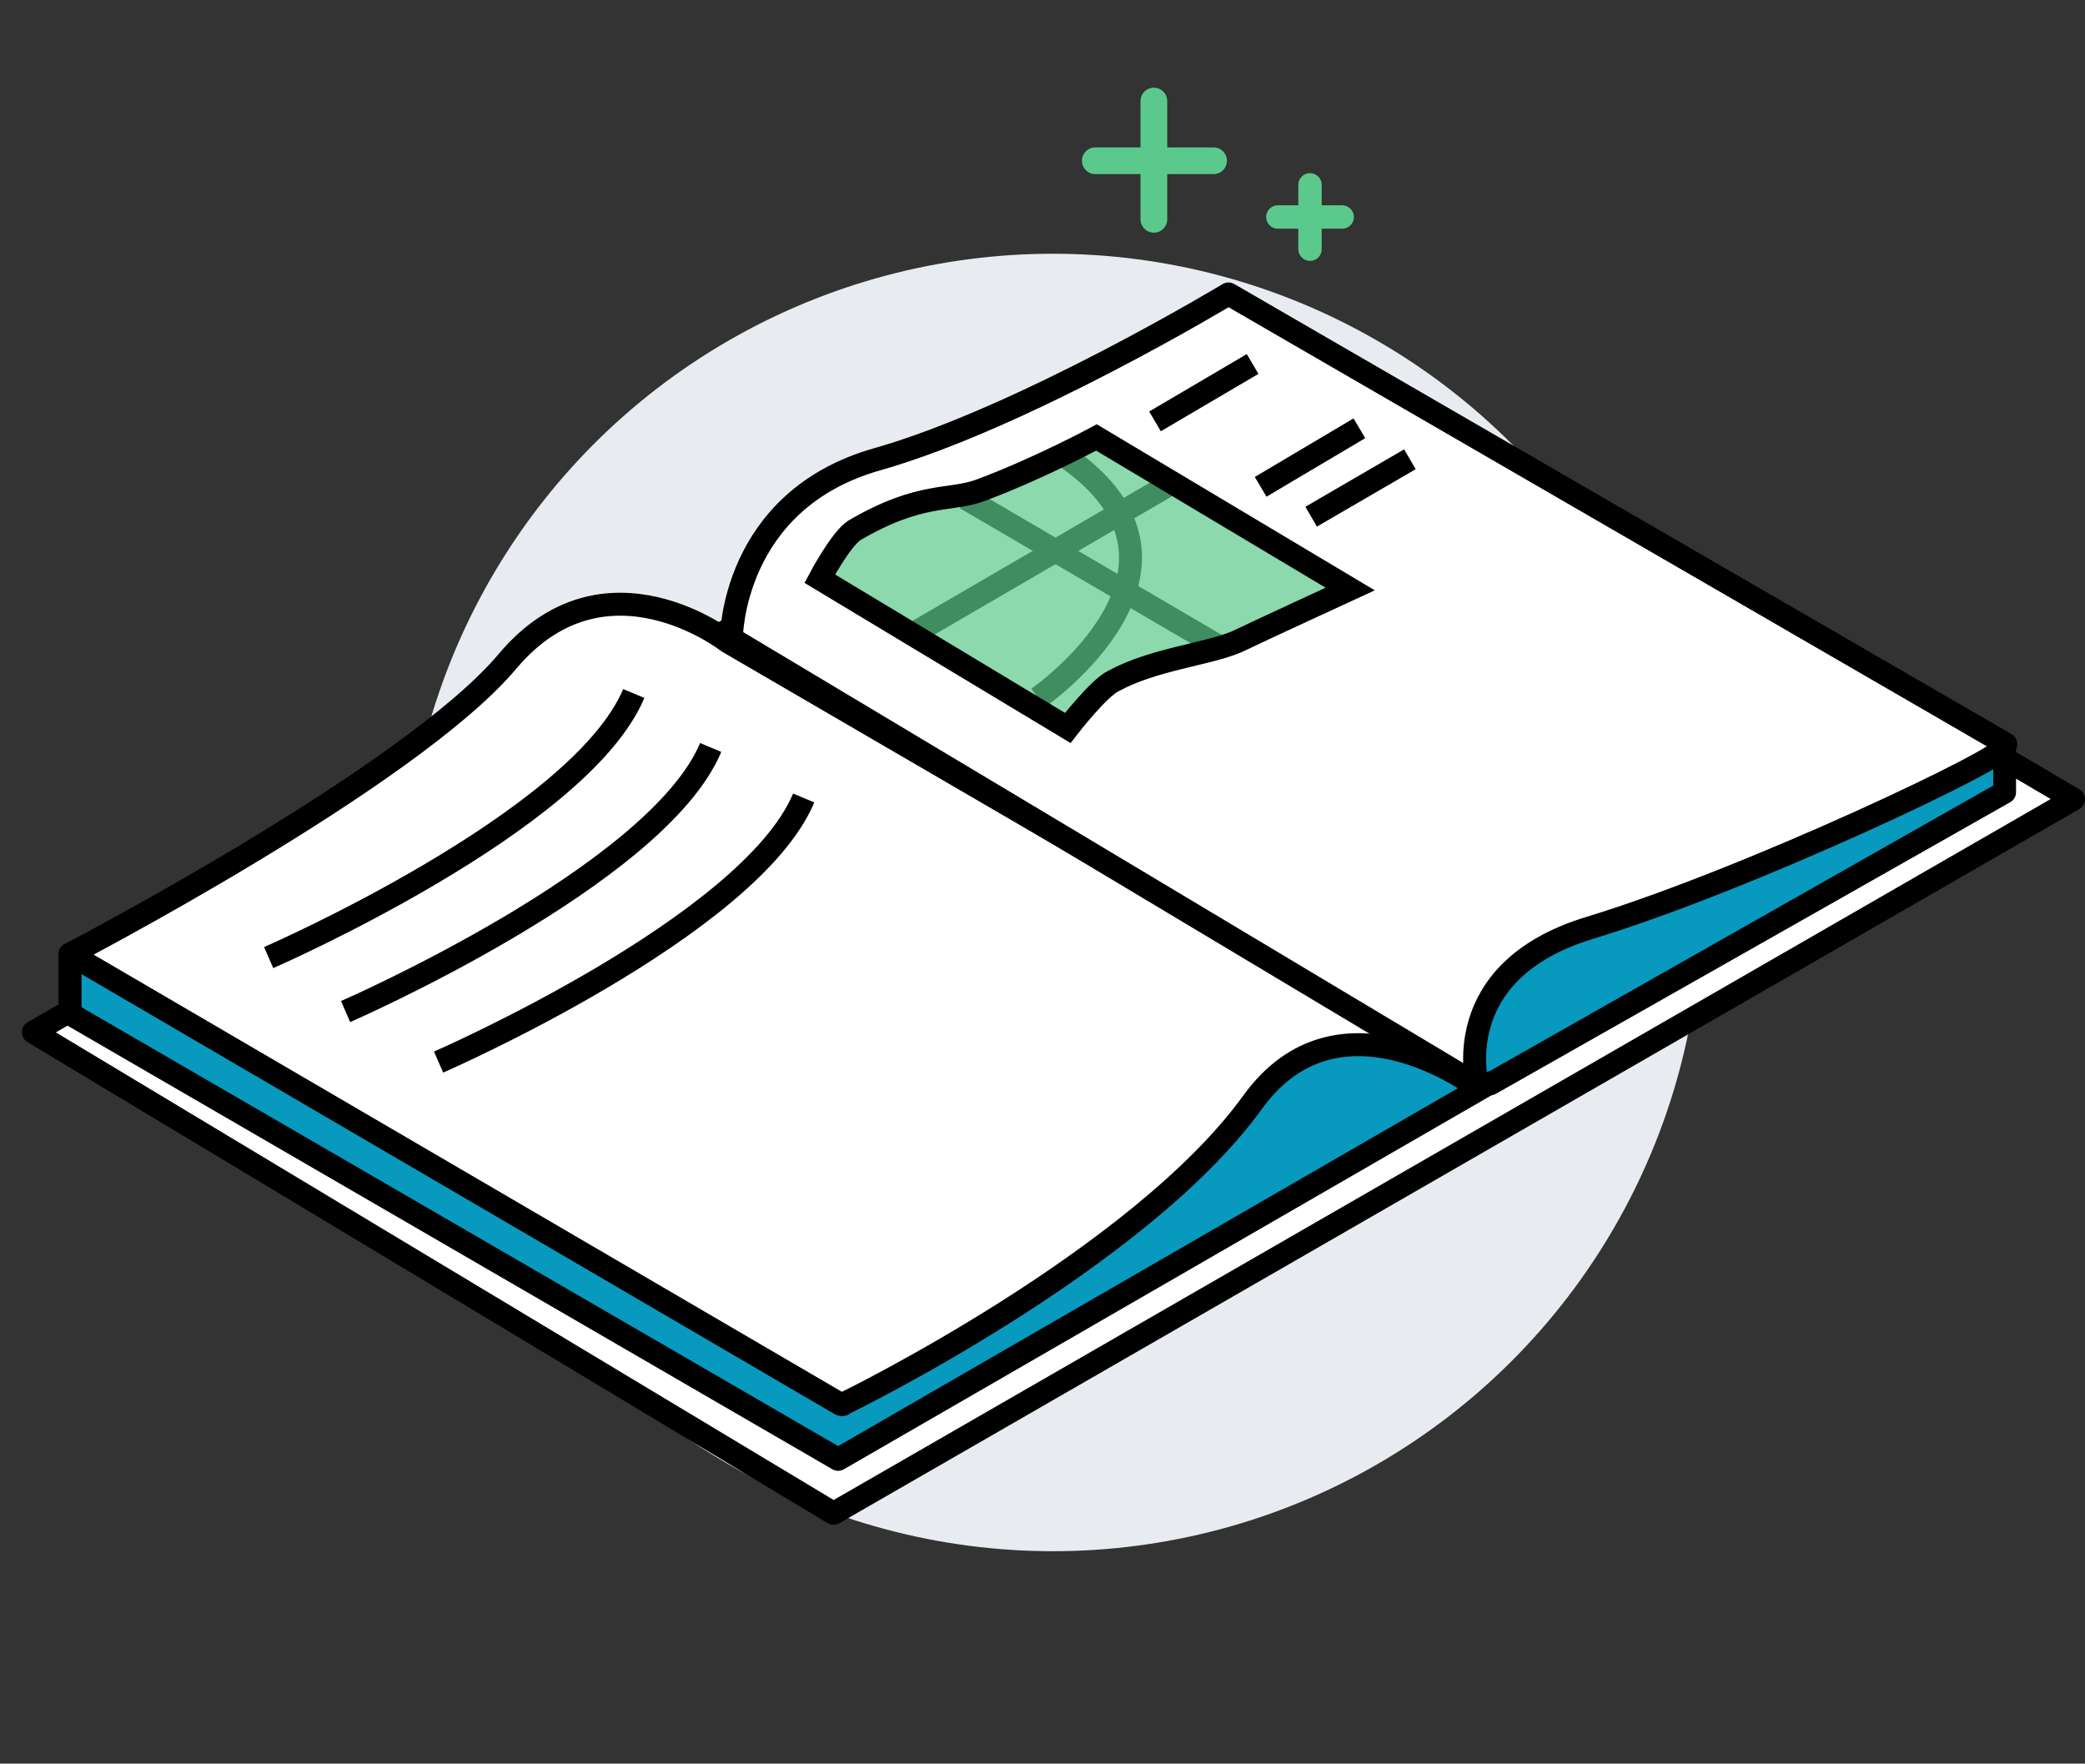 <?xml version="1.0" encoding="utf-8"?>
<!-- Generator: Adobe Illustrator 26.4.0, SVG Export Plug-In . SVG Version: 6.00 Build 0)  -->
<svg version="1.1" id="Layer_1" xmlns="http://www.w3.org/2000/svg" xmlns:xlink="http://www.w3.org/1999/xlink" x="0px" y="0px"
	 viewBox="0 0 181.6 153.6" style="enable-background:new 0 0 181.6 153.6;" xml:space="preserve">
<rect x="0" y="0" width="181.6" height="153.6" fill="#333333" stroke="none"/>
<style type="text/css">
	.st0{fill:#E8ECF1;}
	.st1{fill:#FFFFFF;stroke:#000000;stroke-width:1.999;stroke-linecap:round;stroke-linejoin:round;stroke-miterlimit:10;}
	.st2{fill:#0799BE;}
	.st3{fill:none;stroke:#000000;stroke-width:1.988;stroke-linecap:round;stroke-linejoin:round;stroke-miterlimit:10;}
	.st4{fill:none;stroke:#000000;stroke-width:1.999;stroke-linecap:round;stroke-linejoin:round;stroke-miterlimit:10;}
	.st5{fill:none;stroke:#000000;stroke-width:1.999;stroke-miterlimit:10;}
	.st6{fill:#A3DAE9;stroke:#000000;stroke-width:1.999;stroke-miterlimit:10;}
	.st7{fill:#5BC98B;fill-opacity:0.7;stroke:#000000;stroke-width:1.999;stroke-miterlimit:10;}
	.st8{fill:none;stroke:#5BC98B;stroke-width:2.327;stroke-linecap:round;stroke-miterlimit:10;}
	.st9{fill:none;stroke:#5BC98B;stroke-width:2.039;stroke-linecap:round;stroke-miterlimit:10;}
</style>
<circle class="st0" cx="91.7" cy="78.6" r="56.5"/>
<g>
	<g>
		<polygon class="st1" points="72.6,131.8 180.6,69.6 109.8,28 2.9,89.9 		"/>
		<polygon class="st2" points="174.7,65 175.1,69.4 129.2,95.4 123.8,80.1 		"/>
		<polygon class="st2" points="6.3,87.9 73.3,127.5 130.2,94.4 108.1,87.5 6.7,83.9 		"/>
		<polyline class="st3" points="174.6,65.4 174.6,69 129.8,94.4 		"/>
		<polyline class="st4" points="129.8,94.3 73,127.1 6.1,88.3 6.1,83.1 		"/>
		<path class="st1" d="M128,93.5L63.4,55.9c0,0-10.7-8.4-19.2,1.7S6.1,83.1,6.1,83.1l67.1,39.2c0.1,0,0.2,0.1,0.2,0l0.4-0.2
			c0,0,25.4-12.4,35.3-26.1c7.5-10.4,19.4-1.4,19.4-1.4"/>
		<path class="st1" d="M128.7,94.5l-65-38.9c0,0,0-12,12.7-15.6C89.1,36.4,107,25.6,107,25.6l67.7,39.2l-0.4,0.4
			c0.9,0.5-21.7,11.3-35.8,15.6c-12.6,3.8-9.8,13.8-9.8,13.8"/>
	</g>
	<path class="st5" d="M23.4,83.4c0,0,27.1-11.8,31.8-23"/>
	<path class="st5" d="M30.1,88.1c0,0,27.1-11.8,31.8-23"/>
	<path class="st5" d="M38.2,92.5c0,0,27.1-11.8,31.8-23"/>
	<line class="st6" x1="100.6" y1="36.7" x2="109.1" y2="31.7"/>
	<line class="st6" x1="109.8" y1="42.4" x2="118.4" y2="37.3"/>
	<line class="st6" x1="114.2" y1="45" x2="122.8" y2="40"/>
	<line class="st5" x1="84.1" y1="43.4" x2="106.5" y2="56.5"/>
	<line class="st5" x1="102.2" y1="42" x2="79.7" y2="55.1"/>
	<path class="st5" d="M90.4,60.8c0,0,16.5-11.4,2.3-21.1"/>
	<path class="st7" d="M93,63.4l-21.6-13c0,0,1.8-3.4,3-4.2c5.8-3.4,8.3-2.5,11-3.5c5.1-1.9,10.1-4.6,10.1-4.6l22.1,13.2
		c0,0-7.6,3.5-9.9,4.6c-2.6,1.1-7.2,1.5-10.7,3.4C95.7,59.9,93,63.4,93,63.4z"/>
</g>
<g>
	<line class="st8" x1="100.5" y1="8.8" x2="100.5" y2="19.1"/>
	<line class="st8" x1="105.7" y1="14" x2="95.4" y2="14"/>
</g>
<g>
	<line class="st9" x1="114.1" y1="16.1" x2="114.1" y2="21.7"/>
	<line class="st9" x1="116.9" y1="18.9" x2="111.3" y2="18.9"/>
</g>
</svg>
